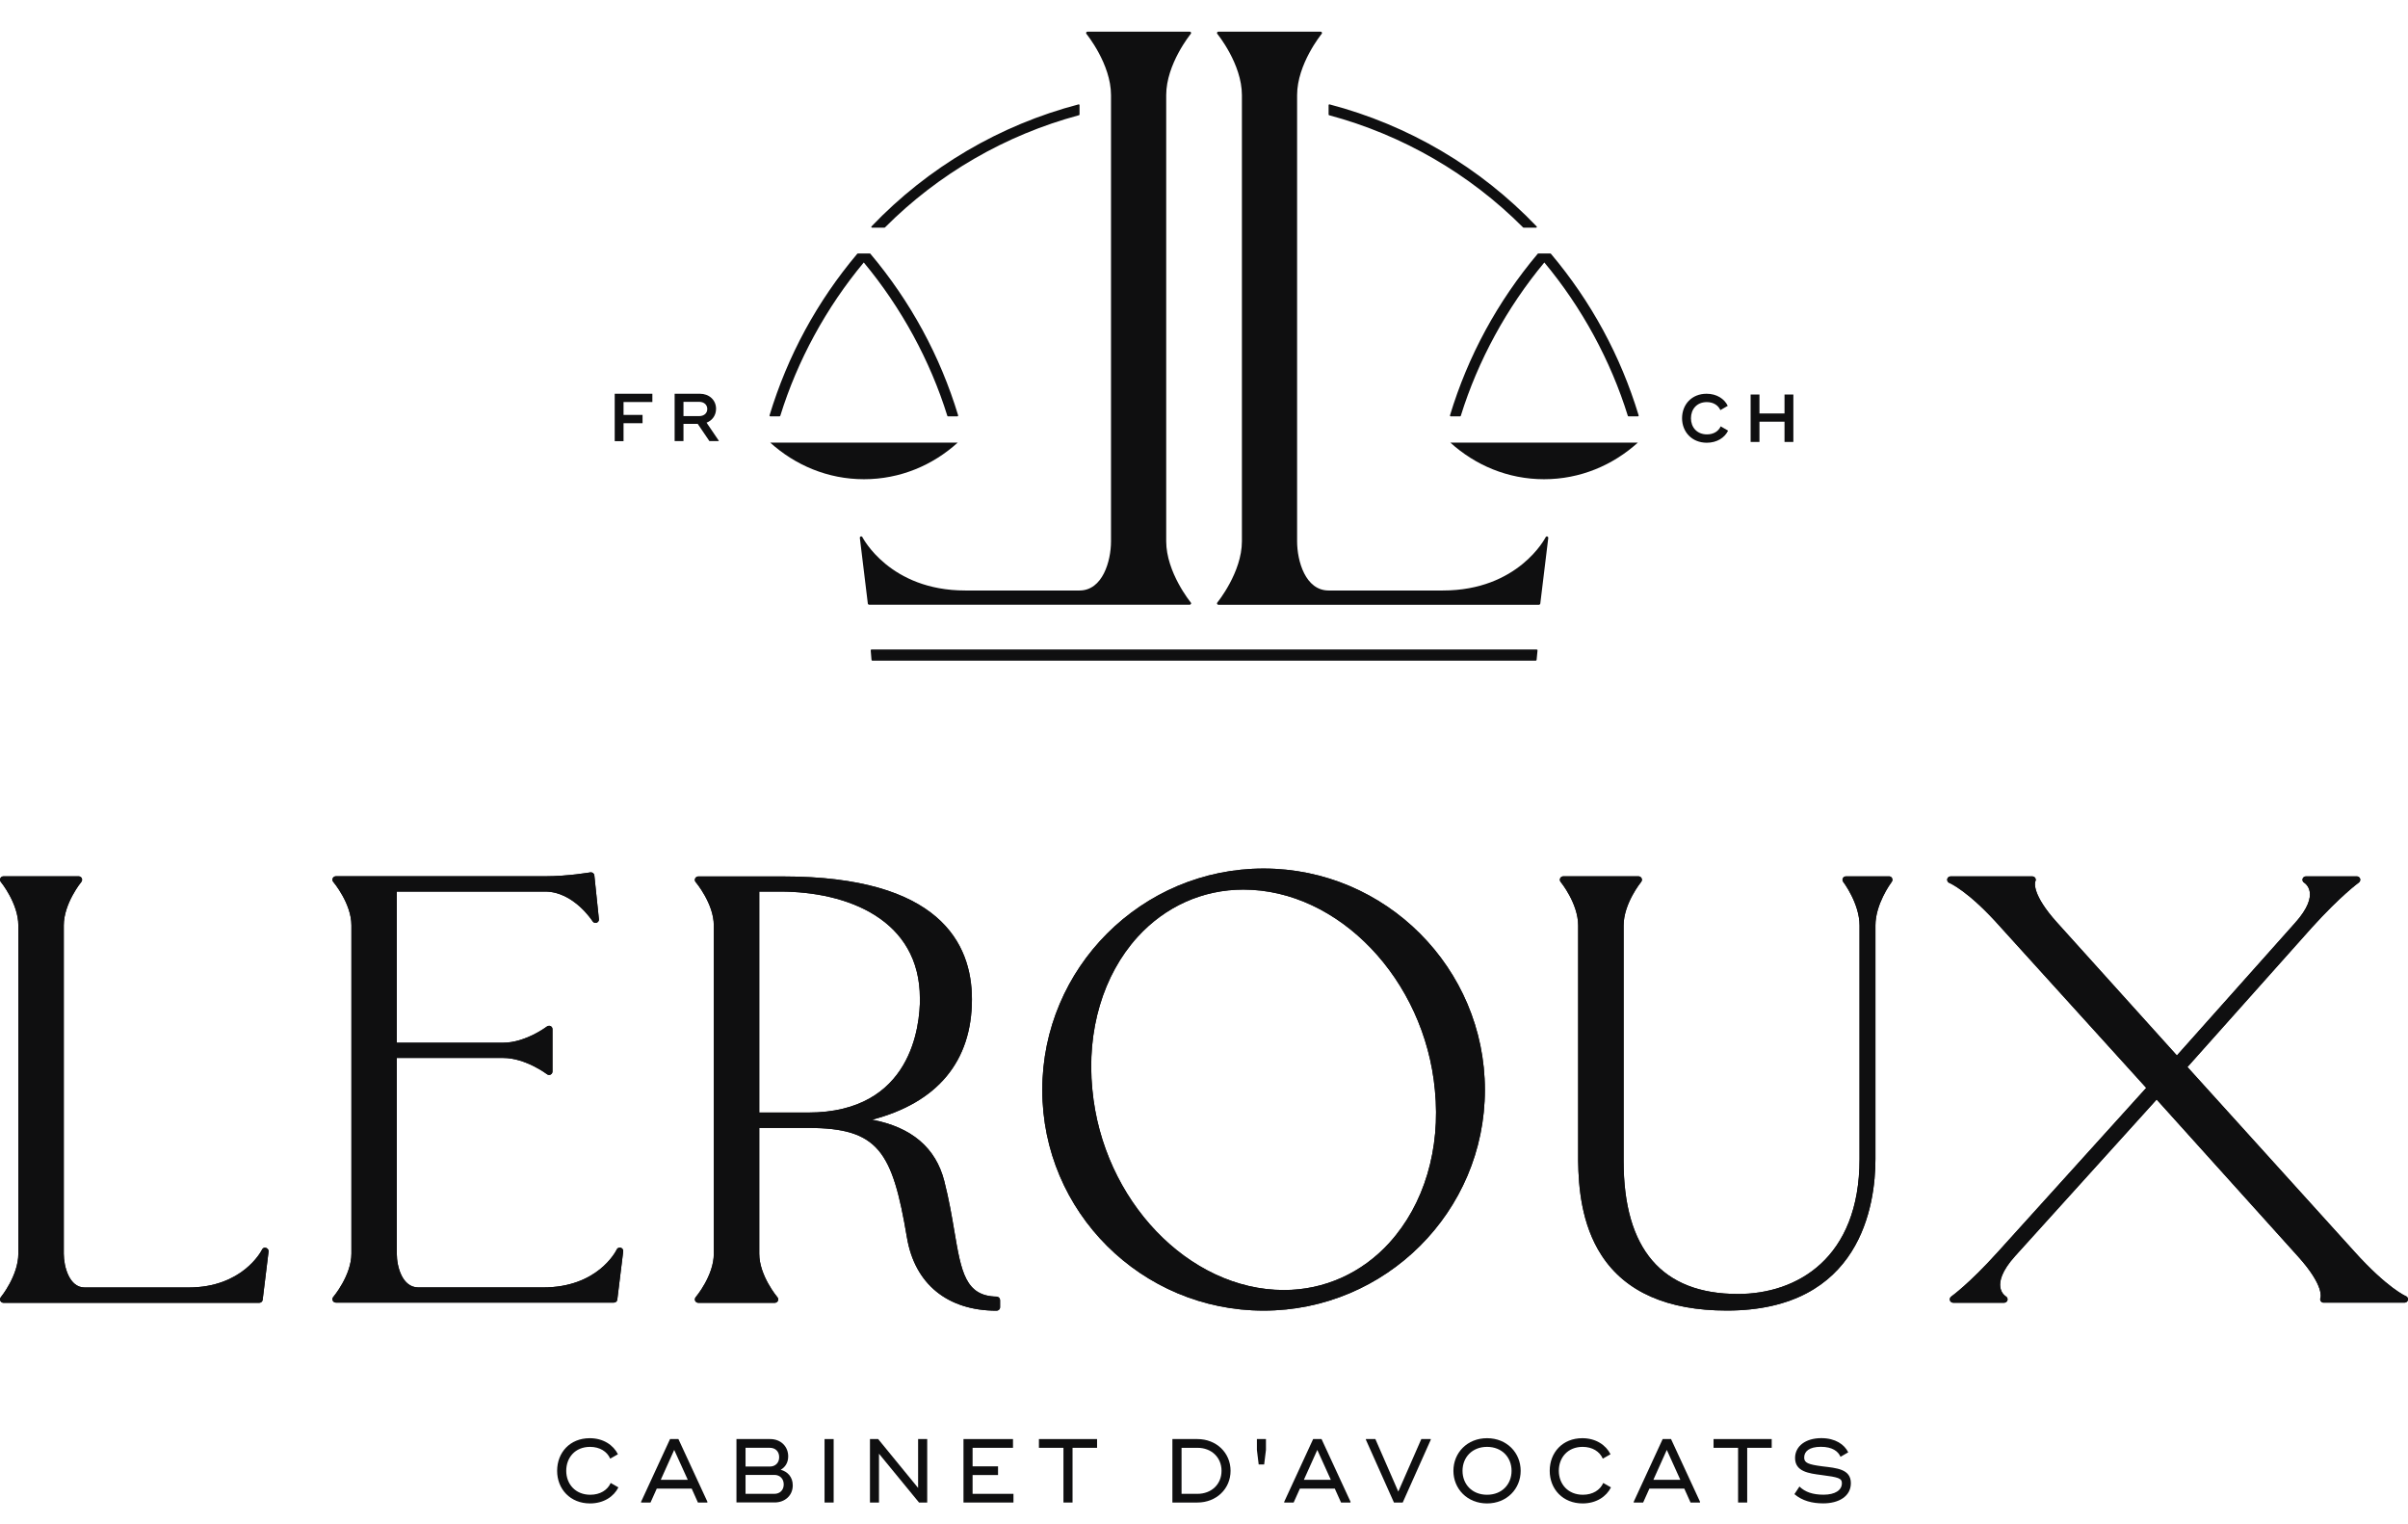 <svg width="128" height="81" viewBox="0 0 128 81" fill="none" xmlns="http://www.w3.org/2000/svg">
<path d="M29.615 78.172C29.615 77.2 30.295 76.438 31.35 76.438C32.069 76.438 32.605 76.805 32.847 77.291L32.437 77.525C32.272 77.147 31.883 76.899 31.364 76.899C30.572 76.899 30.099 77.469 30.099 78.172C30.099 78.874 30.586 79.444 31.378 79.444C31.904 79.444 32.297 79.192 32.462 78.818L32.872 79.052C32.63 79.538 32.093 79.905 31.364 79.905C30.313 79.905 29.615 79.143 29.615 78.172Z" fill="#0F0F10"/>
<path d="M37.601 79.818V79.857H37.099L36.767 79.116H34.912L34.579 79.857H34.078V79.818L35.617 76.484H36.062L37.604 79.818H37.601ZM36.56 78.651L35.838 77.06L35.123 78.651H36.56Z" fill="#0F0F10"/>
<path d="M39.147 76.484H40.938C41.516 76.484 41.898 76.889 41.898 77.403C41.898 77.739 41.737 77.98 41.499 78.116C41.86 78.21 42.14 78.497 42.14 78.944C42.14 79.497 41.709 79.853 41.18 79.853H39.147V76.48V76.484ZM40.92 77.945C41.218 77.945 41.418 77.746 41.418 77.445C41.418 77.144 41.218 76.948 40.92 76.948H39.63V77.945H40.92ZM41.162 79.395C41.46 79.395 41.66 79.192 41.66 78.895C41.66 78.598 41.46 78.389 41.162 78.389H39.63V79.395H41.162Z" fill="#0F0F10"/>
<path d="M44.314 76.484H43.83V79.857H44.314V76.484Z" fill="#0F0F10"/>
<path d="M49.287 76.484V79.857H48.852L46.724 77.263V79.857H46.244V76.484H46.679L48.803 79.081V76.484H49.287Z" fill="#0F0F10"/>
<path d="M53.872 79.395V79.857H51.215V76.484H53.847V76.949H51.699V77.934H53.052V78.396H51.699V79.395H53.872Z" fill="#0F0F10"/>
<path d="M58.316 76.949H57.012V79.857H56.529V76.949H55.225V76.484H58.316V76.949Z" fill="#0F0F10"/>
<path d="M65.412 78.172C65.412 79.13 64.655 79.857 63.649 79.857H62.32V76.484H63.649C64.655 76.484 65.412 77.211 65.412 78.169M64.932 78.172C64.932 77.459 64.399 76.949 63.652 76.949H62.807V79.395H63.652C64.399 79.395 64.932 78.885 64.932 78.172Z" fill="#0F0F10"/>
<path d="M67.293 76.484V77.061L67.198 77.833H66.907L66.812 77.061V76.484H67.293Z" fill="#0F0F10"/>
<path d="M71.786 79.818V79.857H71.285L70.952 79.116H69.098L68.765 79.857H68.264V79.818L69.802 76.484H70.248L71.79 79.818H71.786ZM70.742 78.651L70.023 77.061L69.308 78.651H70.742Z" fill="#0F0F10"/>
<path d="M72.607 76.522V76.484H73.109L74.328 79.276L75.552 76.484H76.053V76.522L74.563 79.857H74.097L72.607 76.522Z" fill="#0F0F10"/>
<path d="M77.258 78.172C77.258 77.214 77.99 76.438 79.046 76.438C80.1 76.438 80.833 77.214 80.833 78.172C80.833 79.129 80.097 79.905 79.046 79.905C77.994 79.905 77.258 79.129 77.258 78.172ZM80.349 78.172C80.349 77.459 79.841 76.899 79.046 76.899C78.25 76.899 77.742 77.459 77.742 78.172C77.742 78.885 78.25 79.444 79.046 79.444C79.841 79.444 80.349 78.885 80.349 78.172Z" fill="#0F0F10"/>
<path d="M82.377 78.172C82.377 77.2 83.057 76.438 84.112 76.438C84.831 76.438 85.367 76.805 85.609 77.291L85.199 77.525C85.034 77.147 84.645 76.899 84.126 76.899C83.334 76.899 82.861 77.469 82.861 78.172C82.861 78.874 83.348 79.444 84.14 79.444C84.666 79.444 85.058 79.192 85.223 78.818L85.633 79.052C85.391 79.538 84.855 79.905 84.126 79.905C83.075 79.905 82.377 79.143 82.377 78.172Z" fill="#0F0F10"/>
<path d="M90.365 79.818V79.857H89.863L89.53 79.116H87.676L87.343 79.857H86.842V79.818L88.381 76.484H88.826L90.368 79.818H90.365ZM89.32 78.651L88.601 77.06L87.886 78.651H89.32Z" fill="#0F0F10"/>
<path d="M94.177 76.949H92.874V79.857H92.39V76.949H91.086V76.484H94.177V76.949Z" fill="#0F0F10"/>
<path d="M95.384 79.412L95.651 79.007C95.956 79.304 96.369 79.441 96.934 79.441C97.544 79.441 97.908 79.203 97.908 78.832C97.908 78.567 97.726 78.511 96.822 78.395C96.145 78.308 95.419 78.214 95.419 77.49C95.419 76.861 95.98 76.435 96.814 76.435C97.558 76.435 98.041 76.77 98.245 77.189L97.835 77.427C97.712 77.137 97.403 76.896 96.79 76.896C96.177 76.896 95.903 77.137 95.903 77.466C95.903 77.749 96.117 77.836 96.874 77.934C97.624 78.025 98.385 78.074 98.385 78.829C98.385 79.528 97.743 79.902 96.916 79.902C96.341 79.902 95.808 79.773 95.381 79.409" fill="#0F0F10"/>
<path d="M14.095 66.312H14.091C14.091 66.312 14.078 66.312 14.07 66.312C14.039 66.316 14.011 66.326 13.986 66.344C13.986 66.344 13.958 66.368 13.944 66.386C13.937 66.393 13.934 66.403 13.93 66.414C13.874 66.526 12.868 68.427 10.025 68.427H4.494C3.688 68.427 3.39 67.326 3.39 66.63V49.186C3.39 48.018 4.312 46.882 4.323 46.872C4.368 46.819 4.375 46.742 4.347 46.68C4.319 46.617 4.252 46.575 4.182 46.575H0.183C0.113 46.575 0.05 46.613 0.018 46.68C-0.013 46.742 -0.003 46.816 0.043 46.872C0.053 46.882 0.975 48.018 0.975 49.186V66.63C0.975 67.798 0.053 68.934 0.043 68.944C-0.003 69 -0.01 69.074 0.018 69.137C0.05 69.2 0.113 69.242 0.183 69.242H13.783C13.874 69.242 13.951 69.175 13.962 69.084L14.274 66.536C14.274 66.536 14.277 66.512 14.277 66.498C14.277 66.4 14.197 66.319 14.098 66.316" fill="#0F0F10"/>
<path d="M32.946 66.313H32.943C32.943 66.313 32.925 66.313 32.918 66.313C32.887 66.316 32.858 66.327 32.837 66.344C32.82 66.355 32.806 66.372 32.795 66.386C32.788 66.393 32.785 66.404 32.781 66.414C32.725 66.526 31.754 68.424 28.877 68.424H22.234C21.397 68.424 21.092 67.351 21.092 66.627V56.229H26.753C27.93 56.229 29.066 57.085 29.076 57.092C29.108 57.117 29.146 57.131 29.185 57.131C29.213 57.131 29.241 57.124 29.266 57.113C29.329 57.082 29.367 57.019 29.367 56.952V54.698C29.367 54.628 29.329 54.565 29.266 54.537C29.241 54.523 29.213 54.52 29.185 54.52C29.146 54.52 29.108 54.53 29.076 54.555C29.066 54.565 27.927 55.418 26.753 55.418H21.092V47.386H28.978C30.492 47.386 31.491 48.952 31.502 48.966C31.537 49.018 31.593 49.05 31.656 49.05C31.677 49.05 31.695 49.05 31.716 49.039C31.797 49.011 31.846 48.934 31.835 48.85L31.593 46.526C31.59 46.477 31.562 46.432 31.523 46.4C31.491 46.376 31.453 46.365 31.414 46.365C31.404 46.365 31.393 46.365 31.383 46.365C31.372 46.365 30.202 46.572 28.982 46.572H17.853C17.783 46.572 17.72 46.613 17.688 46.676C17.66 46.739 17.667 46.816 17.713 46.869C17.723 46.879 18.68 48.015 18.68 49.179V66.624C18.68 67.788 17.723 68.924 17.713 68.934C17.667 68.987 17.657 69.063 17.688 69.126C17.716 69.189 17.783 69.231 17.853 69.231H32.634C32.725 69.231 32.803 69.165 32.813 69.074L33.125 66.526C33.125 66.526 33.128 66.501 33.128 66.487C33.128 66.39 33.048 66.309 32.95 66.306" fill="#0F0F10"/>
<path d="M52.978 68.913C51.317 68.888 51.096 67.592 50.731 65.442C50.598 64.649 50.444 63.747 50.195 62.772C49.743 61 48.453 59.906 46.357 59.511C49.834 58.602 51.664 56.407 51.664 53.107C51.664 50.129 49.925 46.582 41.639 46.582H37.117C37.047 46.582 36.984 46.624 36.952 46.687C36.924 46.749 36.931 46.826 36.977 46.879C36.987 46.889 37.944 48.025 37.944 49.189V66.634C37.944 67.802 36.987 68.934 36.98 68.944C36.935 68.997 36.924 69.074 36.952 69.137C36.984 69.2 37.047 69.242 37.117 69.242H41.187C41.257 69.242 41.32 69.2 41.351 69.137C41.383 69.074 41.369 68.997 41.323 68.944C41.313 68.934 40.359 67.798 40.359 66.634V59.948H42.96C46.697 59.948 47.436 61.188 48.208 65.764C48.621 68.238 50.36 69.661 52.978 69.661C53.076 69.661 53.16 69.581 53.16 69.479V69.098C53.16 69 53.08 68.92 52.982 68.916M48.902 53.069C48.902 54.492 48.474 59.13 42.96 59.13H40.359V47.386H41.464C45.06 47.386 48.898 48.878 48.898 53.065" fill="#0F0F10"/>
<path d="M67.168 46.162C60.683 46.162 55.404 51.44 55.404 57.927C55.404 64.414 60.68 69.657 67.168 69.657C73.656 69.657 78.931 64.397 78.931 57.927C78.931 51.457 73.656 46.162 67.168 46.162ZM73.863 66.043C72.387 67.668 70.392 68.563 68.247 68.563C63.179 68.563 58.611 63.782 58.065 57.906C57.756 54.774 58.633 51.821 60.469 49.797C61.945 48.175 63.939 47.281 66.092 47.281C71.164 47.281 75.731 52.062 76.274 57.938C76.583 61.059 75.703 64.012 73.863 66.04" fill="#0F0F10"/>
<path d="M100.417 46.578H98.121C98.05 46.578 97.987 46.617 97.959 46.68C97.928 46.742 97.935 46.816 97.977 46.868C97.987 46.879 98.846 48.015 98.846 49.186V61.601C98.846 66.889 95.509 68.773 92.383 68.773C88.348 68.773 86.305 66.396 86.305 61.706V49.186C86.305 48.018 87.23 46.882 87.237 46.872C87.283 46.816 87.29 46.742 87.261 46.68C87.23 46.617 87.167 46.575 87.097 46.575H83.097C83.027 46.575 82.964 46.617 82.933 46.68C82.905 46.742 82.912 46.816 82.957 46.872C82.968 46.882 83.889 48.018 83.889 49.186V61.706C83.907 63.062 84.054 65.058 85.13 66.714C86.396 68.665 88.639 69.654 91.79 69.654C98.92 69.654 99.691 64.023 99.691 61.601V49.186C99.691 48.067 100.476 46.98 100.553 46.875C100.581 46.844 100.595 46.802 100.595 46.757C100.595 46.655 100.515 46.575 100.417 46.575" fill="#0F0F10"/>
<path d="M127.889 68.888C127.889 68.888 126.918 68.483 125.14 66.508L116.276 56.711L122.88 49.308C124.443 47.581 125.379 46.914 125.386 46.907C125.449 46.861 125.477 46.781 125.456 46.704C125.431 46.631 125.361 46.578 125.284 46.578H122.571C122.491 46.578 122.417 46.634 122.396 46.711C122.375 46.788 122.41 46.872 122.48 46.914C122.487 46.917 122.729 47.068 122.778 47.407C122.824 47.714 122.722 48.249 121.982 49.067L115.715 56.096L109.346 49.032C107.997 47.536 108.165 46.907 108.189 46.847C108.203 46.819 108.214 46.791 108.214 46.76C108.214 46.662 108.133 46.578 108.035 46.578H103.685C103.598 46.578 103.524 46.641 103.506 46.725C103.492 46.809 103.538 46.896 103.622 46.928C103.629 46.931 104.625 47.333 106.367 49.304L114.085 57.819L106.195 66.543C104.667 68.238 103.731 68.902 103.72 68.909C103.657 68.955 103.629 69.035 103.65 69.112C103.675 69.186 103.745 69.238 103.822 69.238H106.535C106.616 69.238 106.689 69.182 106.71 69.105C106.731 69.025 106.696 68.944 106.626 68.902C106.616 68.899 106.377 68.752 106.328 68.409C106.283 68.102 106.384 67.567 107.124 66.749L114.639 58.438L122.158 66.784C123.577 68.357 123.349 68.976 123.346 68.979C123.325 69.035 123.328 69.102 123.36 69.15C123.395 69.199 123.447 69.234 123.507 69.234H127.818C127.906 69.234 127.98 69.171 127.997 69.088C128.015 69.004 127.966 68.916 127.885 68.885" fill="#0F0F10"/>
<path d="M14.095 66.312H14.091C14.091 66.312 14.078 66.312 14.07 66.312C14.039 66.316 14.011 66.326 13.986 66.344C13.986 66.344 13.958 66.368 13.944 66.386C13.937 66.393 13.934 66.403 13.93 66.414C13.874 66.526 12.868 68.427 10.025 68.427H4.494C3.688 68.427 3.39 67.326 3.39 66.63V49.186C3.39 48.018 4.312 46.882 4.323 46.872C4.368 46.819 4.375 46.742 4.347 46.68C4.319 46.617 4.252 46.575 4.182 46.575H0.183C0.113 46.575 0.05 46.613 0.018 46.68C-0.013 46.742 -0.003 46.816 0.043 46.872C0.053 46.882 0.975 48.018 0.975 49.186V66.63C0.975 67.798 0.053 68.934 0.043 68.944C-0.003 69 -0.01 69.074 0.018 69.137C0.05 69.2 0.113 69.242 0.183 69.242H13.783C13.874 69.242 13.951 69.175 13.962 69.084L14.274 66.536C14.274 66.536 14.277 66.512 14.277 66.498C14.277 66.4 14.197 66.319 14.098 66.316" fill="#0F0F10"/>
<path d="M32.946 66.313H32.943C32.943 66.313 32.925 66.313 32.918 66.313C32.887 66.316 32.858 66.327 32.837 66.344C32.82 66.355 32.806 66.372 32.795 66.386C32.788 66.393 32.785 66.404 32.781 66.414C32.725 66.526 31.754 68.424 28.877 68.424H22.234C21.397 68.424 21.092 67.351 21.092 66.627V56.229H26.753C27.93 56.229 29.066 57.085 29.076 57.092C29.108 57.117 29.146 57.131 29.185 57.131C29.213 57.131 29.241 57.124 29.266 57.113C29.329 57.082 29.367 57.019 29.367 56.952V54.698C29.367 54.628 29.329 54.565 29.266 54.537C29.241 54.523 29.213 54.52 29.185 54.52C29.146 54.52 29.108 54.53 29.076 54.555C29.066 54.565 27.927 55.418 26.753 55.418H21.092V47.386H28.978C30.492 47.386 31.491 48.952 31.502 48.966C31.537 49.018 31.593 49.05 31.656 49.05C31.677 49.05 31.695 49.05 31.716 49.039C31.797 49.011 31.846 48.934 31.835 48.85L31.593 46.526C31.59 46.477 31.562 46.432 31.523 46.4C31.491 46.376 31.453 46.365 31.414 46.365C31.404 46.365 31.393 46.365 31.383 46.365C31.372 46.365 30.202 46.572 28.982 46.572H17.853C17.783 46.572 17.72 46.613 17.688 46.676C17.66 46.739 17.667 46.816 17.713 46.869C17.723 46.879 18.68 48.015 18.68 49.179V66.624C18.68 67.788 17.723 68.924 17.713 68.934C17.667 68.987 17.657 69.063 17.688 69.126C17.716 69.189 17.783 69.231 17.853 69.231H32.634C32.725 69.231 32.803 69.165 32.813 69.074L33.125 66.526C33.125 66.526 33.128 66.501 33.128 66.487C33.128 66.39 33.048 66.309 32.95 66.306" fill="#0F0F10"/>
<path d="M52.978 68.913C51.317 68.888 51.096 67.592 50.731 65.442C50.598 64.649 50.444 63.747 50.195 62.772C49.743 61 48.453 59.906 46.357 59.511C49.834 58.602 51.664 56.407 51.664 53.107C51.664 50.129 49.925 46.582 41.639 46.582H37.117C37.047 46.582 36.984 46.624 36.952 46.687C36.924 46.749 36.931 46.826 36.977 46.879C36.987 46.889 37.944 48.025 37.944 49.189V66.634C37.944 67.802 36.987 68.934 36.98 68.944C36.935 68.997 36.924 69.074 36.952 69.137C36.984 69.2 37.047 69.242 37.117 69.242H41.187C41.257 69.242 41.32 69.2 41.351 69.137C41.383 69.074 41.369 68.997 41.323 68.944C41.313 68.934 40.359 67.798 40.359 66.634V59.948H42.96C46.697 59.948 47.436 61.188 48.208 65.764C48.621 68.238 50.36 69.661 52.978 69.661C53.076 69.661 53.16 69.581 53.16 69.479V69.098C53.16 69 53.08 68.92 52.982 68.916M48.902 53.069C48.902 54.492 48.474 59.13 42.96 59.13H40.359V47.386H41.464C45.06 47.386 48.898 48.878 48.898 53.065" fill="#0F0F10"/>
<path d="M67.168 46.162C60.683 46.162 55.404 51.44 55.404 57.927C55.404 64.414 60.68 69.657 67.168 69.657C73.656 69.657 78.931 64.397 78.931 57.927C78.931 51.457 73.656 46.162 67.168 46.162ZM73.863 66.043C72.387 67.668 70.392 68.563 68.247 68.563C63.179 68.563 58.611 63.782 58.065 57.906C57.756 54.774 58.633 51.821 60.469 49.797C61.945 48.175 63.939 47.281 66.092 47.281C71.164 47.281 75.731 52.062 76.274 57.938C76.583 61.059 75.703 64.012 73.863 66.04" fill="#0F0F10"/>
<path d="M100.417 46.578H98.121C98.05 46.578 97.987 46.617 97.959 46.68C97.928 46.742 97.935 46.816 97.977 46.868C97.987 46.879 98.846 48.015 98.846 49.186V61.601C98.846 66.889 95.509 68.773 92.383 68.773C88.348 68.773 86.305 66.396 86.305 61.706V49.186C86.305 48.018 87.23 46.882 87.237 46.872C87.283 46.816 87.29 46.742 87.261 46.68C87.23 46.617 87.167 46.575 87.097 46.575H83.097C83.027 46.575 82.964 46.617 82.933 46.68C82.905 46.742 82.912 46.816 82.957 46.872C82.968 46.882 83.889 48.018 83.889 49.186V61.706C83.907 63.062 84.054 65.058 85.13 66.714C86.396 68.665 88.639 69.654 91.79 69.654C98.92 69.654 99.691 64.023 99.691 61.601V49.186C99.691 48.067 100.476 46.98 100.553 46.875C100.581 46.844 100.595 46.802 100.595 46.757C100.595 46.655 100.515 46.575 100.417 46.575" fill="#0F0F10"/>
<path d="M127.889 68.888C127.889 68.888 126.918 68.483 125.14 66.508L116.276 56.711L122.88 49.308C124.443 47.581 125.379 46.914 125.386 46.907C125.449 46.861 125.477 46.781 125.456 46.704C125.431 46.631 125.361 46.578 125.284 46.578H122.571C122.491 46.578 122.417 46.634 122.396 46.711C122.375 46.788 122.41 46.872 122.48 46.914C122.487 46.917 122.729 47.068 122.778 47.407C122.824 47.714 122.722 48.249 121.982 49.067L115.715 56.096L109.346 49.032C107.997 47.536 108.165 46.907 108.189 46.847C108.203 46.819 108.214 46.791 108.214 46.76C108.214 46.662 108.133 46.578 108.035 46.578H103.685C103.598 46.578 103.524 46.641 103.506 46.725C103.492 46.809 103.538 46.896 103.622 46.928C103.629 46.931 104.625 47.333 106.367 49.304L114.085 57.819L106.195 66.543C104.667 68.238 103.731 68.902 103.72 68.909C103.657 68.955 103.629 69.035 103.65 69.112C103.675 69.186 103.745 69.238 103.822 69.238H106.535C106.616 69.238 106.689 69.182 106.71 69.105C106.731 69.025 106.696 68.944 106.626 68.902C106.616 68.899 106.377 68.752 106.328 68.409C106.283 68.102 106.384 67.567 107.124 66.749L114.639 58.438L122.158 66.784C123.577 68.357 123.349 68.976 123.346 68.979C123.325 69.035 123.328 69.102 123.36 69.15C123.395 69.199 123.447 69.234 123.507 69.234H127.818C127.906 69.234 127.98 69.171 127.997 69.088C128.015 69.004 127.966 68.916 127.885 68.885" fill="#0F0F10"/>
<path d="M33.145 21.367V22.052H34.155V22.493H33.145V23.447H32.676V20.927H34.677V21.367H33.145Z" fill="#0F0F10"/>
<path d="M38.206 23.419V23.443H37.709L37.088 22.528H36.331V23.443H35.861V20.927H37.207C37.688 20.927 38.063 21.255 38.063 21.727C38.063 22.08 37.856 22.349 37.558 22.465L38.206 23.419ZM36.331 22.115H37.169C37.411 22.115 37.596 21.972 37.596 21.738C37.596 21.503 37.411 21.357 37.169 21.357H36.331V22.115Z" fill="#0F0F10"/>
<path d="M89.412 22.23C89.412 21.507 89.917 20.927 90.716 20.927C91.252 20.927 91.662 21.196 91.841 21.57L91.449 21.797C91.333 21.538 91.074 21.371 90.727 21.371C90.194 21.371 89.885 21.752 89.885 22.23C89.885 22.709 90.201 23.087 90.737 23.087C91.088 23.087 91.35 22.919 91.466 22.66L91.859 22.888C91.68 23.262 91.266 23.531 90.727 23.531C89.931 23.531 89.412 22.951 89.412 22.227" fill="#0F0F10"/>
<path d="M95.328 20.968V23.489H94.858V22.412H93.526V23.489H93.057V20.968H93.526V21.975H94.858V20.968H95.328Z" fill="#0F0F10"/>
<path d="M41.438 22.129C41.438 22.129 41.47 22.119 41.477 22.101C42.385 19.165 43.92 16.344 45.915 13.95C47.909 16.348 49.444 19.165 50.356 22.101C50.359 22.119 50.377 22.129 50.394 22.129H50.892C50.892 22.129 50.916 22.122 50.923 22.111C50.931 22.101 50.934 22.087 50.931 22.076C49.974 18.917 48.403 16.026 46.265 13.485C46.258 13.475 46.237 13.471 46.227 13.471H45.603C45.603 13.471 45.578 13.478 45.571 13.485C43.429 16.026 41.863 18.917 40.906 22.076C40.902 22.087 40.906 22.101 40.913 22.111C40.92 22.122 40.934 22.129 40.944 22.129H41.442H41.438Z" fill="#0F0F10"/>
<path d="M50.907 23.523H40.941C42.263 24.719 43.998 25.47 45.926 25.47C47.853 25.47 49.589 24.722 50.91 23.523" fill="#0F0F10"/>
<path d="M47.012 12.101C47.012 12.101 47.033 12.097 47.04 12.09C49.883 9.235 53.448 7.173 57.352 6.124C57.37 6.12 57.384 6.103 57.384 6.086V5.586C57.384 5.586 57.377 5.561 57.37 5.554C57.359 5.547 57.345 5.544 57.335 5.547C53.143 6.645 49.333 8.885 46.325 12.034C46.315 12.045 46.311 12.062 46.318 12.076C46.325 12.09 46.339 12.101 46.353 12.101H47.016H47.012Z" fill="#0F0F10"/>
<path d="M86.568 22.129C86.55 22.129 86.533 22.119 86.529 22.101C85.618 19.165 84.086 16.344 82.091 13.95C80.097 16.348 78.562 19.165 77.65 22.101C77.647 22.119 77.629 22.129 77.612 22.129H77.114C77.114 22.129 77.09 22.122 77.083 22.111C77.076 22.101 77.072 22.087 77.076 22.076C78.032 18.917 79.603 16.026 81.741 13.485C81.748 13.475 81.769 13.471 81.78 13.471H82.407C82.407 13.471 82.431 13.478 82.439 13.485C84.58 16.026 86.147 18.917 87.104 22.076C87.108 22.087 87.104 22.101 87.097 22.111C87.09 22.122 87.076 22.129 87.065 22.129H86.568Z" fill="#0F0F10"/>
<path d="M77.097 23.523H87.063C85.741 24.719 84.006 25.47 82.078 25.47C80.15 25.47 78.415 24.722 77.094 23.523" fill="#0F0F10"/>
<path d="M80.991 12.101C80.991 12.101 80.97 12.097 80.963 12.09C78.121 9.235 74.556 7.173 70.651 6.124C70.634 6.12 70.623 6.103 70.623 6.086V5.586C70.623 5.586 70.63 5.561 70.637 5.554C70.648 5.547 70.662 5.544 70.672 5.547C74.864 6.645 78.674 8.885 81.682 12.034C81.692 12.045 81.696 12.062 81.689 12.076C81.682 12.09 81.668 12.101 81.654 12.101H80.991Z" fill="#0F0F10"/>
<path d="M82.251 28.511C82.216 28.501 82.181 28.518 82.163 28.55C82.149 28.578 80.716 31.384 76.695 31.384H70.624C69.394 31.384 68.949 29.822 68.949 28.77V5.055C68.949 3.405 70.242 1.814 70.256 1.8C70.274 1.78 70.277 1.748 70.267 1.724C70.256 1.699 70.228 1.682 70.2 1.682H64.763C64.736 1.682 64.711 1.699 64.697 1.724C64.683 1.748 64.69 1.78 64.707 1.8C64.722 1.818 66.015 3.401 66.015 5.055V28.77C66.015 30.42 64.722 32.007 64.707 32.024C64.69 32.045 64.686 32.076 64.697 32.101C64.707 32.125 64.736 32.143 64.763 32.143H81.802C81.837 32.143 81.869 32.115 81.876 32.08L82.3 28.592C82.303 28.557 82.282 28.522 82.247 28.515" fill="#0F0F10"/>
<path d="M61.991 28.77V5.055C61.991 3.405 63.284 1.814 63.298 1.8C63.316 1.78 63.319 1.748 63.309 1.724C63.298 1.699 63.27 1.682 63.242 1.682H57.805C57.777 1.682 57.753 1.699 57.739 1.724C57.728 1.748 57.732 1.78 57.749 1.8C57.763 1.818 59.057 3.405 59.057 5.055V28.77C59.057 29.822 58.612 31.384 57.381 31.384H51.31C47.293 31.384 45.86 28.578 45.842 28.55C45.828 28.518 45.79 28.501 45.758 28.511C45.723 28.522 45.702 28.553 45.706 28.588L46.13 32.076C46.133 32.111 46.165 32.139 46.203 32.139H63.242C63.27 32.139 63.294 32.125 63.309 32.097C63.319 32.073 63.316 32.041 63.298 32.02C63.284 32.007 61.991 30.42 61.991 28.766" fill="#0F0F10"/>
<path d="M81.715 34.533C81.715 34.533 81.694 34.52 81.68 34.52H46.326C46.326 34.52 46.302 34.526 46.295 34.533C46.288 34.544 46.281 34.554 46.284 34.569L46.326 35.072C46.326 35.096 46.347 35.114 46.372 35.114H81.634C81.659 35.114 81.676 35.096 81.68 35.072L81.729 34.569C81.729 34.569 81.729 34.544 81.718 34.533" fill="#0F0F10"/>
</svg>
